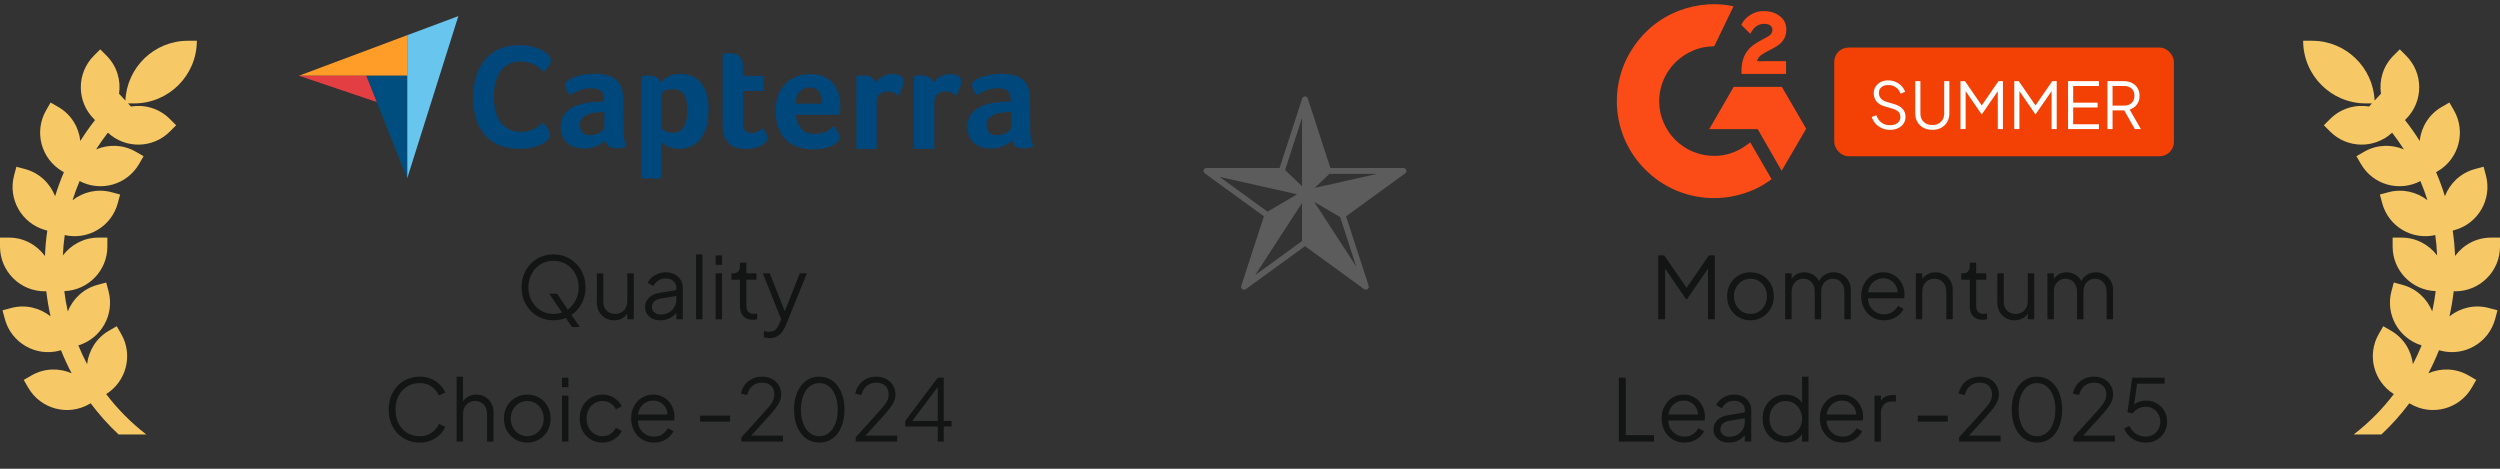 <svg width="368" height="69" viewBox="0 0 368 69" fill="none" xmlns="http://www.w3.org/2000/svg">
<rect x="0" y="0" width="368" height="69" fill="#333333" stroke="none"/>
<path d="M81.48 47.151C80.824 47.151 80.209 47.034 79.637 46.798C79.073 46.554 78.576 46.217 78.147 45.788C77.718 45.35 77.381 44.837 77.137 44.248C76.893 43.65 76.771 42.998 76.771 42.291C76.771 41.584 76.893 40.936 77.137 40.347C77.381 39.749 77.718 39.236 78.147 38.806C78.576 38.369 79.073 38.032 79.637 37.796C80.209 37.561 80.824 37.443 81.48 37.443C82.137 37.443 82.747 37.565 83.311 37.809C83.883 38.045 84.384 38.381 84.813 38.819C85.242 39.248 85.579 39.758 85.823 40.347C86.067 40.936 86.189 41.584 86.189 42.291C86.189 42.998 86.067 43.65 85.823 44.248C85.579 44.837 85.242 45.35 84.813 45.788C84.384 46.217 83.883 46.554 83.311 46.798C82.747 47.034 82.137 47.151 81.48 47.151ZM81.48 46.205C82.027 46.205 82.524 46.104 82.97 45.902C83.424 45.7 83.816 45.418 84.144 45.056C84.472 44.694 84.725 44.277 84.902 43.806C85.087 43.335 85.179 42.83 85.179 42.291C85.179 41.761 85.087 41.26 84.902 40.788C84.725 40.317 84.472 39.901 84.144 39.539C83.816 39.177 83.424 38.895 82.97 38.693C82.524 38.491 82.027 38.39 81.48 38.39C80.933 38.39 80.432 38.491 79.978 38.693C79.532 38.895 79.145 39.177 78.816 39.539C78.488 39.901 78.231 40.317 78.046 40.788C77.87 41.26 77.781 41.761 77.781 42.291C77.781 42.83 77.87 43.335 78.046 43.806C78.231 44.277 78.488 44.694 78.816 45.056C79.145 45.418 79.536 45.7 79.99 45.902C80.445 46.104 80.942 46.205 81.48 46.205ZM84.195 48.136L80.849 43.238H81.998L85.343 48.136H84.195ZM90.392 47.151C89.921 47.151 89.492 47.042 89.105 46.823C88.718 46.596 88.41 46.285 88.183 45.889C87.964 45.485 87.855 45.022 87.855 44.5V40.233H88.802V44.387C88.802 44.749 88.873 45.068 89.016 45.346C89.168 45.615 89.374 45.826 89.635 45.977C89.904 46.129 90.212 46.205 90.557 46.205C90.902 46.205 91.209 46.129 91.478 45.977C91.748 45.818 91.958 45.594 92.109 45.308C92.261 45.014 92.337 44.664 92.337 44.26V40.233H93.284V47H92.337V45.687L92.551 45.737C92.391 46.175 92.118 46.52 91.731 46.773C91.344 47.025 90.897 47.151 90.392 47.151ZM97.188 47.151C96.758 47.151 96.376 47.072 96.039 46.912C95.702 46.743 95.437 46.516 95.244 46.23C95.05 45.944 94.953 45.615 94.953 45.245C94.953 44.892 95.029 44.572 95.18 44.286C95.332 43.991 95.568 43.743 95.887 43.541C96.207 43.339 96.615 43.196 97.112 43.111L99.763 42.67V43.528L97.339 43.932C96.851 44.016 96.498 44.172 96.279 44.399C96.068 44.627 95.963 44.896 95.963 45.207C95.963 45.51 96.081 45.767 96.317 45.977C96.561 46.188 96.872 46.293 97.251 46.293C97.714 46.293 98.118 46.196 98.463 46.003C98.808 45.801 99.077 45.531 99.271 45.195C99.465 44.858 99.561 44.483 99.561 44.071V42.354C99.561 41.95 99.414 41.622 99.119 41.369C98.825 41.117 98.442 40.99 97.971 40.99C97.558 40.99 97.196 41.096 96.885 41.306C96.573 41.508 96.342 41.773 96.19 42.102L95.332 41.634C95.458 41.348 95.656 41.087 95.925 40.852C96.203 40.616 96.519 40.431 96.872 40.296C97.226 40.153 97.592 40.081 97.971 40.081C98.467 40.081 98.905 40.178 99.284 40.372C99.671 40.566 99.969 40.835 100.18 41.18C100.399 41.517 100.508 41.908 100.508 42.354V47H99.561V45.649L99.7 45.788C99.582 46.041 99.397 46.272 99.145 46.482C98.901 46.684 98.61 46.849 98.273 46.975C97.945 47.093 97.583 47.151 97.188 47.151ZM102.456 47V37.443H103.403V47H102.456ZM105.341 47V40.233H106.288V47H105.341ZM105.341 38.983V37.594H106.288V38.983H105.341ZM110.814 47.076C110.208 47.076 109.741 46.899 109.412 46.545C109.084 46.192 108.92 45.687 108.92 45.031V41.18H107.67V40.233H107.986C108.272 40.233 108.499 40.141 108.668 39.955C108.836 39.762 108.92 39.522 108.92 39.236V38.667H109.867V40.233H111.357V41.18H109.867V45.031C109.867 45.258 109.901 45.46 109.968 45.636C110.035 45.805 110.149 45.94 110.309 46.041C110.477 46.142 110.7 46.192 110.978 46.192C111.045 46.192 111.125 46.188 111.218 46.179C111.31 46.171 111.39 46.163 111.458 46.154V47C111.357 47.025 111.243 47.042 111.117 47.05C110.991 47.067 110.89 47.076 110.814 47.076ZM113.259 49.778C113.125 49.778 112.986 49.765 112.843 49.74C112.708 49.723 112.573 49.689 112.439 49.639V48.755C112.523 48.763 112.628 48.776 112.754 48.793C112.889 48.818 113.024 48.831 113.158 48.831C113.571 48.831 113.886 48.742 114.105 48.566C114.324 48.397 114.539 48.069 114.749 47.581L115.178 46.571L115.153 47.404L112.287 40.233H113.31L115.658 46.154H115.393L117.728 40.233H118.776L115.683 47.858C115.549 48.187 115.376 48.498 115.166 48.793C114.964 49.087 114.707 49.323 114.395 49.5C114.084 49.685 113.705 49.778 113.259 49.778ZM61.781 65.151C61.116 65.151 60.506 65.034 59.951 64.798C59.395 64.554 58.911 64.217 58.499 63.788C58.095 63.35 57.779 62.837 57.552 62.248C57.325 61.659 57.211 61.011 57.211 60.303C57.211 59.596 57.325 58.948 57.552 58.359C57.779 57.77 58.095 57.257 58.499 56.819C58.911 56.381 59.395 56.045 59.951 55.809C60.506 55.565 61.116 55.443 61.781 55.443C62.421 55.443 62.993 55.556 63.498 55.784C64.012 56.011 64.441 56.306 64.786 56.667C65.139 57.021 65.392 57.396 65.543 57.791L64.597 58.208C64.361 57.661 63.999 57.223 63.511 56.895C63.031 56.558 62.455 56.39 61.781 56.39C61.091 56.39 60.477 56.554 59.938 56.882C59.399 57.21 58.979 57.669 58.676 58.258C58.373 58.839 58.221 59.521 58.221 60.303C58.221 61.078 58.373 61.76 58.676 62.349C58.979 62.938 59.399 63.397 59.938 63.725C60.477 64.045 61.091 64.205 61.781 64.205C62.455 64.205 63.031 64.04 63.511 63.712C63.999 63.384 64.361 62.946 64.597 62.399L65.543 62.816C65.392 63.203 65.139 63.578 64.786 63.94C64.441 64.293 64.012 64.583 63.498 64.811C62.993 65.038 62.421 65.151 61.781 65.151ZM67.213 65V55.443H68.16V59.546L67.945 59.495C68.114 59.058 68.387 58.713 68.766 58.46C69.153 58.208 69.599 58.081 70.104 58.081C70.584 58.081 71.013 58.191 71.392 58.41C71.779 58.629 72.082 58.932 72.301 59.319C72.528 59.697 72.642 60.127 72.642 60.606V65H71.695V60.973C71.695 60.56 71.619 60.211 71.468 59.925C71.316 59.639 71.106 59.42 70.837 59.268C70.576 59.108 70.277 59.028 69.94 59.028C69.603 59.028 69.3 59.108 69.031 59.268C68.762 59.42 68.547 59.643 68.387 59.937C68.236 60.224 68.16 60.569 68.16 60.973V65H67.213ZM77.619 65.151C76.98 65.151 76.399 65 75.877 64.697C75.355 64.386 74.939 63.965 74.627 63.434C74.324 62.896 74.173 62.286 74.173 61.604C74.173 60.931 74.324 60.329 74.627 59.798C74.93 59.268 75.338 58.852 75.852 58.549C76.374 58.237 76.963 58.081 77.619 58.081C78.276 58.081 78.861 58.233 79.374 58.536C79.896 58.839 80.304 59.256 80.599 59.786C80.902 60.316 81.053 60.922 81.053 61.604C81.053 62.294 80.897 62.908 80.586 63.447C80.275 63.977 79.858 64.394 79.336 64.697C78.823 65 78.25 65.151 77.619 65.151ZM77.619 64.205C78.074 64.205 78.482 64.091 78.844 63.864C79.214 63.636 79.504 63.325 79.715 62.929C79.934 62.534 80.043 62.092 80.043 61.604C80.043 61.116 79.934 60.678 79.715 60.291C79.504 59.904 79.214 59.596 78.844 59.369C78.482 59.142 78.074 59.028 77.619 59.028C77.165 59.028 76.752 59.142 76.382 59.369C76.02 59.596 75.73 59.904 75.511 60.291C75.292 60.678 75.183 61.116 75.183 61.604C75.183 62.092 75.292 62.534 75.511 62.929C75.73 63.325 76.02 63.636 76.382 63.864C76.752 64.091 77.165 64.205 77.619 64.205ZM82.723 65V58.233H83.67V65H82.723ZM82.723 56.983V55.594H83.67V56.983H82.723ZM88.701 65.151C88.036 65.151 87.451 64.996 86.946 64.684C86.441 64.373 86.046 63.952 85.76 63.422C85.473 62.883 85.33 62.277 85.33 61.604C85.33 60.931 85.473 60.329 85.76 59.798C86.046 59.268 86.441 58.852 86.946 58.549C87.451 58.237 88.036 58.081 88.701 58.081C89.122 58.081 89.518 58.157 89.888 58.309C90.258 58.46 90.587 58.666 90.873 58.927C91.159 59.18 91.374 59.474 91.517 59.811L90.658 60.253C90.49 59.891 90.233 59.596 89.888 59.369C89.543 59.142 89.147 59.028 88.701 59.028C88.255 59.028 87.851 59.142 87.489 59.369C87.136 59.588 86.854 59.895 86.643 60.291C86.441 60.678 86.34 61.12 86.34 61.617C86.34 62.105 86.441 62.547 86.643 62.942C86.854 63.329 87.136 63.636 87.489 63.864C87.851 64.091 88.255 64.205 88.701 64.205C89.147 64.205 89.539 64.091 89.875 63.864C90.22 63.636 90.481 63.334 90.658 62.955L91.517 63.422C91.374 63.75 91.159 64.045 90.873 64.306C90.587 64.567 90.258 64.773 89.888 64.924C89.518 65.076 89.122 65.151 88.701 65.151ZM96.259 65.151C95.627 65.151 95.055 65 94.542 64.697C94.037 64.386 93.637 63.961 93.342 63.422C93.048 62.883 92.9 62.273 92.9 61.591C92.9 60.91 93.043 60.308 93.33 59.786C93.616 59.256 94.003 58.839 94.491 58.536C94.988 58.233 95.543 58.081 96.158 58.081C96.646 58.081 97.079 58.174 97.458 58.359C97.845 58.536 98.173 58.78 98.443 59.092C98.712 59.395 98.918 59.74 99.061 60.127C99.204 60.505 99.276 60.897 99.276 61.301C99.276 61.385 99.272 61.482 99.263 61.591C99.255 61.692 99.242 61.797 99.225 61.907H93.506V61.023H98.683L98.228 61.402C98.304 60.939 98.249 60.527 98.064 60.165C97.887 59.794 97.63 59.504 97.294 59.294C96.957 59.075 96.579 58.965 96.158 58.965C95.737 58.965 95.345 59.075 94.984 59.294C94.63 59.512 94.352 59.82 94.15 60.215C93.948 60.602 93.868 61.065 93.91 61.604C93.868 62.143 93.953 62.614 94.163 63.018C94.382 63.413 94.676 63.721 95.047 63.94C95.425 64.158 95.829 64.268 96.259 64.268C96.755 64.268 97.172 64.15 97.508 63.914C97.845 63.679 98.119 63.384 98.329 63.031L99.137 63.46C99.002 63.763 98.796 64.045 98.519 64.306C98.241 64.558 97.908 64.764 97.521 64.924C97.142 65.076 96.722 65.151 96.259 65.151ZM103.053 62.058V61.175H107.472V62.058H103.053ZM109.139 65V64.369L111.765 61.478C112.278 60.914 112.695 60.447 113.014 60.076C113.343 59.706 113.587 59.369 113.747 59.066C113.907 58.763 113.987 58.435 113.987 58.081C113.987 57.518 113.822 57.084 113.494 56.781C113.166 56.478 112.728 56.327 112.181 56.327C111.617 56.327 111.142 56.487 110.755 56.806C110.376 57.126 110.119 57.572 109.985 58.145L109.063 57.943C109.172 57.429 109.37 56.987 109.656 56.617C109.942 56.247 110.3 55.961 110.729 55.758C111.159 55.548 111.638 55.443 112.169 55.443C112.733 55.443 113.225 55.556 113.646 55.784C114.067 56.011 114.395 56.322 114.63 56.718C114.875 57.114 114.997 57.568 114.997 58.081C114.997 58.435 114.921 58.776 114.769 59.104C114.626 59.432 114.407 59.786 114.113 60.165C113.818 60.543 113.44 60.985 112.977 61.49L110.59 64.116H115.249V65H109.139ZM120.61 65.151C119.869 65.151 119.217 64.95 118.653 64.546C118.097 64.133 117.664 63.565 117.353 62.841C117.041 62.109 116.885 61.259 116.885 60.291C116.885 59.323 117.041 58.477 117.353 57.753C117.664 57.021 118.097 56.453 118.653 56.049C119.208 55.645 119.856 55.443 120.597 55.443C121.338 55.443 121.986 55.645 122.541 56.049C123.097 56.453 123.53 57.021 123.842 57.753C124.153 58.477 124.309 59.323 124.309 60.291C124.309 61.259 124.153 62.109 123.842 62.841C123.539 63.573 123.11 64.141 122.554 64.546C121.999 64.95 121.35 65.151 120.61 65.151ZM120.61 64.205C121.148 64.205 121.62 64.04 122.024 63.712C122.428 63.384 122.743 62.929 122.971 62.349C123.198 61.76 123.312 61.074 123.312 60.291C123.312 59.508 123.198 58.826 122.971 58.246C122.743 57.657 122.428 57.202 122.024 56.882C121.62 56.554 121.144 56.39 120.597 56.39C120.058 56.39 119.587 56.554 119.183 56.882C118.779 57.202 118.464 57.657 118.236 58.246C118.009 58.826 117.895 59.508 117.895 60.291C117.895 61.065 118.009 61.747 118.236 62.336C118.464 62.925 118.779 63.384 119.183 63.712C119.596 64.04 120.071 64.205 120.61 64.205ZM125.955 65V64.369L128.581 61.478C129.095 60.914 129.511 60.447 129.831 60.076C130.16 59.706 130.404 59.369 130.564 59.066C130.723 58.763 130.803 58.435 130.803 58.081C130.803 57.518 130.639 57.084 130.311 56.781C129.983 56.478 129.545 56.327 128.998 56.327C128.434 56.327 127.959 56.487 127.571 56.806C127.193 57.126 126.936 57.572 126.801 58.145L125.88 57.943C125.989 57.429 126.187 56.987 126.473 56.617C126.759 56.247 127.117 55.961 127.546 55.758C127.975 55.548 128.455 55.443 128.985 55.443C129.549 55.443 130.042 55.556 130.463 55.784C130.883 56.011 131.212 56.322 131.447 56.718C131.691 57.114 131.813 57.568 131.813 58.081C131.813 58.435 131.738 58.776 131.586 59.104C131.443 59.432 131.224 59.786 130.93 60.165C130.635 60.543 130.256 60.985 129.793 61.49L127.407 64.116H132.066V65H125.955ZM138.036 65V62.778H133.251V61.957L138.036 55.594H138.919V61.957H140.068V62.778H138.919V65H138.036ZM134.021 62.324L133.907 61.957H138.036V56.465L138.351 56.554L134.021 62.324Z" fill="#131414"/>
<path d="M244.091 47V37.594H244.975L248.51 42.72H248.017L251.54 37.594H252.423V47H251.413V38.958L251.742 39.084L248.283 44.096H248.232L244.785 39.084L245.101 38.958V47H244.091ZM257.675 47.151C257.035 47.151 256.454 47 255.932 46.697C255.411 46.386 254.994 45.965 254.683 45.434C254.38 44.896 254.228 44.286 254.228 43.604C254.228 42.931 254.38 42.329 254.683 41.798C254.986 41.268 255.394 40.852 255.907 40.549C256.429 40.237 257.018 40.081 257.675 40.081C258.331 40.081 258.916 40.233 259.43 40.536C259.951 40.839 260.36 41.256 260.654 41.786C260.957 42.316 261.109 42.922 261.109 43.604C261.109 44.294 260.953 44.908 260.642 45.447C260.33 45.977 259.913 46.394 259.392 46.697C258.878 47 258.306 47.151 257.675 47.151ZM257.675 46.205C258.129 46.205 258.537 46.091 258.899 45.864C259.27 45.636 259.56 45.325 259.77 44.929C259.989 44.534 260.099 44.092 260.099 43.604C260.099 43.116 259.989 42.678 259.77 42.291C259.56 41.904 259.27 41.596 258.899 41.369C258.537 41.142 258.129 41.028 257.675 41.028C257.22 41.028 256.808 41.142 256.437 41.369C256.076 41.596 255.785 41.904 255.566 42.291C255.347 42.678 255.238 43.116 255.238 43.604C255.238 44.092 255.347 44.534 255.566 44.929C255.785 45.325 256.076 45.636 256.437 45.864C256.808 46.091 257.22 46.205 257.675 46.205ZM262.779 47V40.233H263.725V41.521L263.574 41.331C263.759 40.936 264.033 40.629 264.395 40.41C264.765 40.191 265.169 40.081 265.607 40.081C266.128 40.081 266.6 40.229 267.021 40.523C267.441 40.818 267.74 41.201 267.917 41.672L267.652 41.685C267.82 41.163 268.111 40.767 268.523 40.498C268.944 40.22 269.407 40.081 269.912 40.081C270.366 40.081 270.783 40.191 271.162 40.41C271.549 40.629 271.856 40.932 272.083 41.319C272.319 41.697 272.437 42.127 272.437 42.606V47H271.49V42.973C271.49 42.56 271.414 42.211 271.263 41.925C271.119 41.639 270.922 41.42 270.669 41.268C270.417 41.108 270.126 41.028 269.798 41.028C269.478 41.028 269.188 41.108 268.927 41.268C268.666 41.42 268.46 41.643 268.308 41.937C268.157 42.224 268.081 42.569 268.081 42.973V47H267.134V42.973C267.134 42.56 267.058 42.211 266.907 41.925C266.764 41.639 266.566 41.42 266.314 41.268C266.061 41.108 265.771 41.028 265.442 41.028C265.114 41.028 264.82 41.108 264.559 41.268C264.306 41.42 264.104 41.643 263.953 41.937C263.801 42.224 263.725 42.569 263.725 42.973V47H262.779ZM277.325 47.151C276.694 47.151 276.122 47 275.608 46.697C275.103 46.386 274.703 45.961 274.409 45.422C274.114 44.883 273.967 44.273 273.967 43.591C273.967 42.91 274.11 42.308 274.396 41.786C274.682 41.256 275.069 40.839 275.558 40.536C276.054 40.233 276.61 40.081 277.224 40.081C277.712 40.081 278.146 40.174 278.524 40.359C278.912 40.536 279.24 40.78 279.509 41.092C279.779 41.395 279.985 41.74 280.128 42.127C280.271 42.505 280.342 42.897 280.342 43.301C280.342 43.385 280.338 43.482 280.33 43.591C280.321 43.692 280.309 43.797 280.292 43.907H274.573V43.023H279.749L279.295 43.402C279.37 42.939 279.316 42.527 279.13 42.165C278.954 41.794 278.697 41.504 278.36 41.294C278.024 41.075 277.645 40.965 277.224 40.965C276.803 40.965 276.412 41.075 276.05 41.294C275.696 41.512 275.419 41.82 275.217 42.215C275.015 42.602 274.935 43.065 274.977 43.604C274.935 44.143 275.019 44.614 275.229 45.018C275.448 45.413 275.743 45.721 276.113 45.94C276.492 46.158 276.896 46.268 277.325 46.268C277.822 46.268 278.238 46.15 278.575 45.914C278.912 45.679 279.185 45.384 279.396 45.031L280.204 45.46C280.069 45.763 279.863 46.045 279.585 46.306C279.307 46.558 278.975 46.764 278.588 46.924C278.209 47.076 277.788 47.151 277.325 47.151ZM282.012 47V40.233H282.959V41.546L282.744 41.495C282.912 41.058 283.186 40.713 283.565 40.46C283.952 40.208 284.398 40.081 284.903 40.081C285.383 40.081 285.812 40.191 286.191 40.41C286.578 40.629 286.881 40.932 287.1 41.319C287.327 41.697 287.441 42.127 287.441 42.606V47H286.494V42.973C286.494 42.56 286.418 42.211 286.267 41.925C286.123 41.639 285.917 41.42 285.648 41.268C285.387 41.108 285.084 41.028 284.739 41.028C284.394 41.028 284.087 41.108 283.817 41.268C283.548 41.42 283.338 41.643 283.186 41.937C283.035 42.224 282.959 42.569 282.959 42.973V47H282.012ZM291.837 47.076C291.231 47.076 290.764 46.899 290.436 46.545C290.108 46.192 289.943 45.687 289.943 45.031V41.18H288.694V40.233H289.009C289.295 40.233 289.523 40.141 289.691 39.955C289.859 39.762 289.943 39.522 289.943 39.236V38.667H290.89V40.233H292.38V41.18H290.89V45.031C290.89 45.258 290.924 45.46 290.991 45.636C291.059 45.805 291.172 45.94 291.332 46.041C291.5 46.142 291.724 46.192 292.001 46.192C292.069 46.192 292.149 46.188 292.241 46.179C292.334 46.171 292.414 46.163 292.481 46.154V47C292.38 47.025 292.266 47.042 292.14 47.05C292.014 47.067 291.913 47.076 291.837 47.076ZM296.542 47.151C296.071 47.151 295.642 47.042 295.255 46.823C294.868 46.596 294.56 46.285 294.333 45.889C294.114 45.485 294.005 45.022 294.005 44.5V40.233H294.952V44.387C294.952 44.749 295.023 45.068 295.166 45.346C295.318 45.615 295.524 45.826 295.785 45.977C296.054 46.129 296.361 46.205 296.707 46.205C297.052 46.205 297.359 46.129 297.628 45.977C297.897 45.818 298.108 45.594 298.259 45.308C298.411 45.014 298.487 44.664 298.487 44.26V40.233H299.434V47H298.487V45.687L298.701 45.737C298.541 46.175 298.268 46.52 297.881 46.773C297.493 47.025 297.047 47.151 296.542 47.151ZM301.381 47V40.233H302.328V41.521L302.176 41.331C302.361 40.936 302.635 40.629 302.997 40.41C303.367 40.191 303.771 40.081 304.209 40.081C304.731 40.081 305.202 40.229 305.623 40.523C306.044 40.818 306.342 41.201 306.519 41.672L306.254 41.685C306.422 41.163 306.713 40.767 307.125 40.498C307.546 40.22 308.009 40.081 308.514 40.081C308.968 40.081 309.385 40.191 309.764 40.41C310.151 40.629 310.458 40.932 310.685 41.319C310.921 41.697 311.039 42.127 311.039 42.606V47H310.092V42.973C310.092 42.56 310.016 42.211 309.865 41.925C309.722 41.639 309.524 41.42 309.271 41.268C309.019 41.108 308.729 41.028 308.4 41.028C308.08 41.028 307.79 41.108 307.529 41.268C307.268 41.42 307.062 41.643 306.911 41.937C306.759 42.224 306.683 42.569 306.683 42.973V47H305.736V42.973C305.736 42.56 305.661 42.211 305.509 41.925C305.366 41.639 305.168 41.42 304.916 41.268C304.663 41.108 304.373 41.028 304.045 41.028C303.716 41.028 303.422 41.108 303.161 41.268C302.908 41.42 302.706 41.643 302.555 41.937C302.403 42.224 302.328 42.569 302.328 42.973V47H301.381ZM238.296 65V55.594H239.306V64.053H243.473V65H238.296ZM247.945 65.151C247.314 65.151 246.741 65 246.228 64.697C245.723 64.386 245.323 63.961 245.029 63.422C244.734 62.883 244.587 62.273 244.587 61.591C244.587 60.91 244.73 60.308 245.016 59.786C245.302 59.256 245.689 58.839 246.177 58.536C246.674 58.233 247.23 58.081 247.844 58.081C248.332 58.081 248.766 58.174 249.144 58.359C249.532 58.536 249.86 58.78 250.129 59.092C250.398 59.395 250.605 59.74 250.748 60.127C250.891 60.505 250.962 60.897 250.962 61.301C250.962 61.385 250.958 61.482 250.95 61.591C250.941 61.692 250.929 61.797 250.912 61.907H245.193V61.023H250.369L249.914 61.402C249.99 60.939 249.936 60.527 249.75 60.165C249.574 59.794 249.317 59.504 248.98 59.294C248.644 59.075 248.265 58.965 247.844 58.965C247.423 58.965 247.032 59.075 246.67 59.294C246.316 59.512 246.039 59.82 245.837 60.215C245.635 60.602 245.555 61.065 245.597 61.604C245.555 62.143 245.639 62.614 245.849 63.018C246.068 63.413 246.363 63.721 246.733 63.94C247.112 64.158 247.516 64.268 247.945 64.268C248.442 64.268 248.858 64.15 249.195 63.914C249.532 63.679 249.805 63.384 250.015 63.031L250.823 63.46C250.689 63.763 250.483 64.045 250.205 64.306C249.927 64.558 249.595 64.764 249.207 64.924C248.829 65.076 248.408 65.151 247.945 65.151ZM254.465 65.151C254.036 65.151 253.653 65.072 253.317 64.912C252.98 64.743 252.715 64.516 252.521 64.23C252.328 63.944 252.231 63.615 252.231 63.245C252.231 62.892 252.307 62.572 252.458 62.286C252.61 61.991 252.845 61.743 253.165 61.541C253.485 61.339 253.893 61.196 254.39 61.111L257.041 60.67V61.528L254.617 61.932C254.129 62.016 253.775 62.172 253.556 62.399C253.346 62.627 253.241 62.896 253.241 63.207C253.241 63.51 253.359 63.767 253.594 63.977C253.838 64.188 254.15 64.293 254.528 64.293C254.991 64.293 255.395 64.196 255.74 64.003C256.086 63.801 256.355 63.531 256.548 63.195C256.742 62.858 256.839 62.483 256.839 62.071V60.354C256.839 59.95 256.692 59.622 256.397 59.369C256.102 59.117 255.719 58.99 255.248 58.99C254.836 58.99 254.474 59.096 254.162 59.306C253.851 59.508 253.62 59.773 253.468 60.102L252.61 59.634C252.736 59.348 252.934 59.087 253.203 58.852C253.481 58.616 253.796 58.431 254.15 58.296C254.503 58.153 254.869 58.081 255.248 58.081C255.745 58.081 256.182 58.178 256.561 58.372C256.948 58.566 257.247 58.835 257.457 59.18C257.676 59.517 257.786 59.908 257.786 60.354V65H256.839V63.649L256.978 63.788C256.86 64.04 256.675 64.272 256.422 64.482C256.178 64.684 255.888 64.849 255.551 64.975C255.223 65.093 254.861 65.151 254.465 65.151ZM262.789 65.151C262.157 65.151 261.589 65 261.084 64.697C260.579 64.386 260.179 63.965 259.885 63.434C259.599 62.896 259.456 62.29 259.456 61.617C259.456 60.935 259.599 60.329 259.885 59.798C260.179 59.268 260.575 58.852 261.072 58.549C261.577 58.237 262.149 58.081 262.789 58.081C263.369 58.081 263.887 58.208 264.341 58.46C264.796 58.713 265.154 59.054 265.415 59.483L265.263 59.748V55.443H266.21V65H265.263V63.485L265.415 63.624C265.179 64.112 264.825 64.491 264.354 64.76C263.891 65.021 263.369 65.151 262.789 65.151ZM262.839 64.205C263.294 64.205 263.702 64.091 264.064 63.864C264.434 63.636 264.724 63.329 264.935 62.942C265.154 62.547 265.263 62.105 265.263 61.617C265.263 61.128 265.154 60.691 264.935 60.303C264.724 59.908 264.434 59.596 264.064 59.369C263.702 59.142 263.294 59.028 262.839 59.028C262.393 59.028 261.989 59.142 261.627 59.369C261.265 59.596 260.979 59.904 260.769 60.291C260.567 60.678 260.466 61.12 260.466 61.617C260.466 62.105 260.567 62.547 260.769 62.942C260.979 63.329 261.261 63.636 261.614 63.864C261.976 64.091 262.385 64.205 262.839 64.205ZM271.235 65.151C270.603 65.151 270.031 65 269.518 64.697C269.013 64.386 268.613 63.961 268.318 63.422C268.024 62.883 267.876 62.273 267.876 61.591C267.876 60.91 268.019 60.308 268.306 59.786C268.592 59.256 268.979 58.839 269.467 58.536C269.964 58.233 270.519 58.081 271.134 58.081C271.622 58.081 272.055 58.174 272.434 58.359C272.821 58.536 273.149 58.78 273.419 59.092C273.688 59.395 273.894 59.74 274.037 60.127C274.18 60.505 274.252 60.897 274.252 61.301C274.252 61.385 274.248 61.482 274.239 61.591C274.231 61.692 274.218 61.797 274.201 61.907H268.482V61.023H273.659L273.204 61.402C273.28 60.939 273.225 60.527 273.04 60.165C272.863 59.794 272.606 59.504 272.27 59.294C271.933 59.075 271.554 58.965 271.134 58.965C270.713 58.965 270.321 59.075 269.959 59.294C269.606 59.512 269.328 59.82 269.126 60.215C268.924 60.602 268.844 61.065 268.886 61.604C268.844 62.143 268.928 62.614 269.139 63.018C269.358 63.413 269.652 63.721 270.023 63.94C270.401 64.158 270.805 64.268 271.235 64.268C271.731 64.268 272.148 64.15 272.484 63.914C272.821 63.679 273.095 63.384 273.305 63.031L274.113 63.46C273.978 63.763 273.772 64.045 273.494 64.306C273.217 64.558 272.884 64.764 272.497 64.924C272.118 65.076 271.697 65.151 271.235 65.151ZM275.921 65V58.233H276.868V59.344L276.742 59.18C276.902 58.86 277.142 58.608 277.462 58.422C277.79 58.237 278.185 58.145 278.648 58.145H279.078V59.092H278.484C277.996 59.092 277.605 59.243 277.31 59.546C277.016 59.849 276.868 60.278 276.868 60.834V65H275.921ZM282.295 62.058V61.175H286.713V62.058H282.295ZM288.38 65V64.369L291.006 61.478C291.52 60.914 291.936 60.447 292.256 60.076C292.584 59.706 292.829 59.369 292.988 59.066C293.148 58.763 293.228 58.435 293.228 58.081C293.228 57.518 293.064 57.084 292.736 56.781C292.408 56.478 291.97 56.327 291.423 56.327C290.859 56.327 290.384 56.487 289.996 56.806C289.618 57.126 289.361 57.572 289.226 58.145L288.305 57.943C288.414 57.429 288.612 56.987 288.898 56.617C289.184 56.247 289.542 55.961 289.971 55.758C290.4 55.548 290.88 55.443 291.41 55.443C291.974 55.443 292.467 55.556 292.887 55.784C293.308 56.011 293.637 56.322 293.872 56.718C294.116 57.114 294.238 57.568 294.238 58.081C294.238 58.435 294.163 58.776 294.011 59.104C293.868 59.432 293.649 59.786 293.355 60.165C293.06 60.543 292.681 60.985 292.218 61.49L289.832 64.116H294.491V65H288.38ZM299.852 65.151C299.111 65.151 298.459 64.95 297.895 64.546C297.339 64.133 296.906 63.565 296.594 62.841C296.283 62.109 296.127 61.259 296.127 60.291C296.127 59.323 296.283 58.477 296.594 57.753C296.906 57.021 297.339 56.453 297.895 56.049C298.45 55.645 299.098 55.443 299.839 55.443C300.58 55.443 301.228 55.645 301.783 56.049C302.339 56.453 302.772 57.021 303.084 57.753C303.395 58.477 303.551 59.323 303.551 60.291C303.551 61.259 303.395 62.109 303.084 62.841C302.781 63.573 302.351 64.141 301.796 64.546C301.24 64.95 300.592 65.151 299.852 65.151ZM299.852 64.205C300.39 64.205 300.862 64.04 301.266 63.712C301.67 63.384 301.985 62.929 302.212 62.349C302.44 61.76 302.553 61.074 302.553 60.291C302.553 59.508 302.44 58.826 302.212 58.246C301.985 57.657 301.67 57.202 301.266 56.882C300.862 56.554 300.386 56.39 299.839 56.39C299.3 56.39 298.829 56.554 298.425 56.882C298.021 57.202 297.705 57.657 297.478 58.246C297.251 58.826 297.137 59.508 297.137 60.291C297.137 61.065 297.251 61.747 297.478 62.336C297.705 62.925 298.021 63.384 298.425 63.712C298.837 64.04 299.313 64.205 299.852 64.205ZM305.197 65V64.369L307.823 61.478C308.337 60.914 308.753 60.447 309.073 60.076C309.401 59.706 309.645 59.369 309.805 59.066C309.965 58.763 310.045 58.435 310.045 58.081C310.045 57.518 309.881 57.084 309.553 56.781C309.225 56.478 308.787 56.327 308.24 56.327C307.676 56.327 307.2 56.487 306.813 56.806C306.434 57.126 306.178 57.572 306.043 58.145L305.121 57.943C305.231 57.429 305.429 56.987 305.715 56.617C306.001 56.247 306.359 55.961 306.788 55.758C307.217 55.548 307.697 55.443 308.227 55.443C308.791 55.443 309.283 55.556 309.704 55.784C310.125 56.011 310.453 56.322 310.689 56.718C310.933 57.114 311.055 57.568 311.055 58.081C311.055 58.435 310.979 58.776 310.828 59.104C310.685 59.432 310.466 59.786 310.171 60.165C309.877 60.543 309.498 60.985 309.035 61.49L306.649 64.116H311.308V65H305.197ZM315.848 65.151C315.36 65.151 314.905 65.067 314.484 64.899C314.072 64.731 313.71 64.491 313.398 64.179C313.087 63.868 312.851 63.498 312.691 63.068L313.462 62.69C313.655 63.178 313.971 63.565 314.408 63.851C314.855 64.129 315.334 64.268 315.848 64.268C316.26 64.268 316.626 64.171 316.946 63.977C317.274 63.784 317.531 63.523 317.716 63.195C317.901 62.858 317.994 62.483 317.994 62.071C317.994 61.642 317.897 61.263 317.704 60.935C317.518 60.606 317.266 60.35 316.946 60.165C316.626 59.971 316.264 59.874 315.86 59.874C315.448 59.874 315.065 59.971 314.711 60.165C314.366 60.35 314.114 60.577 313.954 60.846L313.159 60.695L313.866 55.594H318.625V56.478H314.232L314.623 56.137L314.055 60.152L313.664 59.975C313.958 59.613 314.303 59.357 314.699 59.205C315.094 59.045 315.498 58.965 315.911 58.965C316.517 58.965 317.051 59.108 317.514 59.395C317.977 59.672 318.339 60.047 318.6 60.518C318.869 60.981 319.004 61.499 319.004 62.071C319.004 62.652 318.865 63.178 318.587 63.649C318.318 64.112 317.943 64.478 317.464 64.748C316.992 65.017 316.454 65.151 315.848 65.151Z" fill="#131414"/>
<path d="M13.149 59.472L13.344 59.36C14.567 60.996 15.936 62.537 17.458 63.953H21.531C19.273 62.21 17.304 60.208 15.629 58.011C18.612 56.137 19.617 52.236 17.84 49.159L17.182 48.018L16.041 48.677C14.175 49.754 13.058 51.613 12.818 53.6C12.347 52.702 11.917 51.784 11.535 50.843C14.911 49.811 16.897 46.297 15.975 42.859L15.634 41.587L14.362 41.928C12.282 42.485 10.724 43.988 9.977 45.842C9.76 44.86 9.587 43.863 9.463 42.854C12.985 42.722 15.805 39.847 15.805 36.293V34.976H14.488C12.344 34.976 10.457 36.017 9.254 37.604C9.296 36.596 9.391 35.597 9.528 34.604C12.959 35.381 16.42 33.334 17.338 29.905L17.68 28.633L16.407 28.292C14.338 27.738 12.249 28.254 10.678 29.472C10.978 28.515 11.328 27.576 11.717 26.652C14.829 28.287 18.699 27.207 20.473 24.134L21.132 22.993L19.991 22.335C18.134 21.263 15.979 21.221 14.144 21.994C14.68 21.147 15.263 20.326 15.879 19.531C18.462 21.921 22.484 21.88 24.996 19.37L25.927 18.439L24.996 17.508C23.437 15.948 21.291 15.35 19.269 15.681L18.843 15.22H19.757C24.849 15.22 28.976 11.092 28.976 6H27.659C22.707 6 18.678 9.908 18.46 14.807L17.544 13.82C17.535 13.828 17.527 13.837 17.519 13.845C17.823 11.845 17.225 9.734 15.685 8.194L14.754 7.263L13.823 8.194C11.251 10.767 11.251 14.935 13.823 17.508L13.989 17.674C13.209 18.66 12.489 19.689 11.825 20.75C11.605 18.734 10.48 16.842 8.589 15.751L7.448 15.092L6.79 16.233C4.971 19.382 6.051 23.41 9.2 25.228L9.409 25.35C8.912 26.502 8.481 27.682 8.111 28.883C7.378 26.989 5.799 25.451 3.688 24.886L2.416 24.545L2.074 25.817C1.133 29.33 3.218 32.941 6.732 33.883L6.962 33.945C6.779 35.182 6.666 36.43 6.62 37.688C5.42 36.051 3.5 34.976 1.317 34.976H0V36.293C0 39.93 2.949 42.879 6.586 42.879H6.816C6.958 44.127 7.169 45.358 7.443 46.569C5.864 45.31 3.741 44.776 1.641 45.338L0.369 45.679L0.71 46.951C1.652 50.464 5.262 52.549 8.776 51.609L8.98 51.553C9.438 52.714 9.961 53.845 10.545 54.946C8.697 54.145 6.513 54.178 4.635 55.264L3.494 55.922L4.153 57.063C5.972 60.211 9.999 61.291 13.149 59.472Z" fill="#F6C966"/>
<path d="M361.414 42.879C365.051 42.879 368 39.93 368 36.293V34.976H366.683C364.5 34.976 362.58 36.051 361.382 37.686C361.335 36.428 361.224 35.179 361.039 33.942L361.27 33.88C364.782 32.939 366.867 29.329 365.927 25.814L365.586 24.542L364.313 24.883C362.202 25.45 360.623 26.987 359.891 28.881C359.52 27.68 359.09 26.499 358.592 25.347L358.801 25.226C361.951 23.407 363.031 19.379 361.212 16.23L360.553 15.089L359.412 15.748C357.521 16.84 356.395 18.731 356.176 20.748C355.513 19.686 354.792 18.657 354.012 17.671L354.178 17.505C356.751 14.933 356.751 10.764 354.178 8.192L353.247 7.26L352.316 8.192C350.776 9.731 350.178 11.843 350.483 13.842C350.473 13.834 350.465 13.825 350.457 13.817L349.541 14.805C349.322 9.908 345.293 6 340.341 6H339.024C339.024 11.092 343.152 15.22 348.243 15.22H349.158L348.729 15.681C346.708 15.349 344.562 15.948 343.003 17.508L342.071 18.439L343.003 19.37C345.513 21.88 349.536 21.921 352.12 19.531C352.736 20.326 353.318 21.147 353.854 21.994C352.02 21.221 349.865 21.261 348.008 22.335L346.867 22.993L347.526 24.134C349.3 27.207 353.169 28.287 356.282 26.652C356.672 27.576 357.021 28.516 357.321 29.472C355.75 28.254 353.661 27.739 351.592 28.292L350.319 28.633L350.66 29.905C351.578 33.334 355.04 35.381 358.471 34.604C358.609 35.597 358.703 36.596 358.745 37.604C357.544 36.017 355.656 34.976 353.512 34.976H352.195V36.293C352.195 39.847 355.015 42.722 358.535 42.854C358.411 43.863 358.239 44.86 358.022 45.842C357.275 43.988 355.717 42.485 353.637 41.928L352.365 41.587L352.024 42.859C351.103 46.295 353.088 49.809 356.463 50.843C356.082 51.784 355.652 52.702 355.181 53.6C354.941 51.613 353.824 49.754 351.958 48.677L350.817 48.018L350.159 49.159C348.382 52.236 349.385 56.137 352.37 58.011C350.696 60.208 348.726 62.21 346.468 63.953H350.54C352.063 62.537 353.433 60.994 354.655 59.36L354.85 59.472C357.999 61.291 362.027 60.211 363.846 57.062L364.504 55.921L363.364 55.262C361.486 54.178 359.302 54.144 357.454 54.945C358.037 53.844 358.56 52.712 359.019 51.552L359.223 51.607C362.736 52.549 366.347 50.464 367.289 46.95L367.63 45.678L366.358 45.337C364.258 44.774 362.135 45.309 360.556 46.568C360.83 45.358 361.04 44.126 361.183 42.878L361.414 42.879Z" fill="#F6C966"/>
<rect x="270" y="7" width="50" height="16" rx="2.104" fill="#F34105"/>
<path d="M278.21 19.114C277.762 19.114 277.355 19.028 276.988 18.858C276.622 18.688 276.313 18.46 276.06 18.176C275.808 17.886 275.628 17.567 275.521 17.22L276.203 16.964C276.367 17.444 276.622 17.81 276.969 18.063C277.317 18.309 277.73 18.432 278.21 18.432C278.513 18.432 278.778 18.384 279.005 18.29C279.239 18.189 279.419 18.05 279.545 17.873C279.671 17.697 279.734 17.491 279.734 17.258C279.734 16.911 279.64 16.642 279.45 16.453C279.261 16.264 278.989 16.118 278.636 16.017L277.367 15.639C276.868 15.493 276.483 15.25 276.212 14.909C275.947 14.569 275.814 14.18 275.814 13.745C275.814 13.372 275.906 13.044 276.089 12.76C276.272 12.47 276.521 12.242 276.837 12.078C277.159 11.914 277.522 11.832 277.926 11.832C278.349 11.832 278.728 11.911 279.062 12.069C279.403 12.22 279.69 12.422 279.924 12.675C280.157 12.927 280.325 13.208 280.426 13.518L279.763 13.783C279.611 13.366 279.375 13.05 279.053 12.836C278.737 12.621 278.365 12.514 277.935 12.514C277.664 12.514 277.424 12.561 277.216 12.656C277.014 12.751 276.856 12.886 276.742 13.063C276.629 13.24 276.572 13.448 276.572 13.688C276.572 13.978 276.663 14.24 276.846 14.474C277.029 14.701 277.31 14.872 277.689 14.985L278.806 15.317C279.362 15.481 279.782 15.717 280.066 16.027C280.35 16.336 280.492 16.724 280.492 17.192C280.492 17.57 280.394 17.905 280.198 18.195C280.009 18.479 279.741 18.703 279.393 18.867C279.053 19.032 278.658 19.114 278.21 19.114ZM284.435 19.114C283.937 19.114 283.498 19.009 283.119 18.801C282.741 18.593 282.447 18.309 282.239 17.949C282.03 17.583 281.926 17.166 281.926 16.699V11.946H282.684V16.699C282.684 17.04 282.756 17.34 282.901 17.599C283.053 17.851 283.258 18.05 283.517 18.195C283.782 18.334 284.088 18.404 284.435 18.404C284.783 18.404 285.086 18.334 285.344 18.195C285.61 18.05 285.815 17.851 285.96 17.599C286.111 17.34 286.187 17.04 286.187 16.699V11.946H286.945V16.699C286.945 17.166 286.84 17.583 286.632 17.949C286.424 18.309 286.13 18.593 285.752 18.801C285.379 19.009 284.94 19.114 284.435 19.114ZM288.585 19V11.946H289.247L291.899 15.79H291.529L294.171 11.946H294.834V19H294.076V12.968L294.323 13.063L291.728 16.822H291.69L289.105 13.063L289.342 12.968V19H288.585ZM296.5 19V11.946H297.163L299.814 15.79H299.445L302.086 11.946H302.749V19H301.992V12.968L302.238 13.063L299.643 16.822H299.606L297.021 13.063L297.257 12.968V19H296.5ZM304.415 19V11.946H308.96V12.656H305.173V15.108H308.771V15.819H305.173V18.29H308.96V19H304.415ZM310.213 19V11.946H312.637C313.098 11.946 313.502 12.037 313.849 12.22C314.196 12.397 314.464 12.65 314.654 12.978C314.849 13.3 314.947 13.675 314.947 14.105C314.947 14.603 314.815 15.03 314.549 15.383C314.291 15.736 313.937 15.986 313.489 16.131L315.137 19H314.246L312.523 15.96L313.034 16.254H310.97V19H310.213ZM310.97 15.544H312.675C312.978 15.544 313.243 15.487 313.47 15.373C313.697 15.254 313.874 15.086 314 14.872C314.127 14.651 314.19 14.392 314.19 14.095C314.19 13.799 314.127 13.543 314 13.328C313.874 13.114 313.697 12.95 313.47 12.836C313.243 12.716 312.978 12.656 312.675 12.656H310.97V15.544Z" fill="white"/>
<path d="M257.638 20.951C258.692 22.773 259.734 24.574 260.775 26.374C256.164 29.891 248.989 30.316 243.678 26.265C237.566 21.601 236.561 13.641 239.834 7.911C243.597 1.321 250.64 -0.137 255.175 0.932C255.052 1.197 252.336 6.811 252.336 6.811C252.336 6.811 252.122 6.825 252 6.827C250.66 6.884 249.661 7.195 248.591 7.746C247.418 8.356 246.411 9.243 245.661 10.331C244.911 11.418 244.44 12.671 244.288 13.982C244.13 15.311 244.314 16.658 244.824 17.896C245.255 18.943 245.865 19.873 246.682 20.658C247.936 21.863 249.428 22.61 251.157 22.857C252.795 23.091 254.37 22.859 255.846 22.12C256.399 21.843 256.87 21.538 257.421 21.119C257.491 21.073 257.553 21.016 257.638 20.951Z" fill="#FB4B17"/>
<path d="M257.648 4.971C257.38 4.708 257.132 4.466 256.885 4.223C256.738 4.078 256.596 3.927 256.445 3.785C256.391 3.734 256.328 3.664 256.328 3.664C256.328 3.664 256.379 3.555 256.401 3.511C256.69 2.934 257.142 2.512 257.679 2.176C258.272 1.802 258.964 1.612 259.666 1.629C260.564 1.647 261.4 1.869 262.105 2.47C262.625 2.913 262.892 3.475 262.939 4.146C263.017 5.278 262.547 6.145 261.613 6.75C261.065 7.106 260.473 7.381 259.88 7.707C259.553 7.887 259.273 8.045 258.953 8.37C258.672 8.697 258.658 9.005 258.658 9.005L262.908 9V10.885H256.348C256.348 10.885 256.348 10.757 256.348 10.703C256.323 9.776 256.432 8.904 256.858 8.063C257.249 7.291 257.858 6.726 258.59 6.29C259.153 5.955 259.746 5.67 260.311 5.336C260.659 5.13 260.905 4.829 260.903 4.391C260.903 4.016 260.629 3.682 260.237 3.578C259.313 3.329 258.373 3.726 257.884 4.568C257.813 4.691 257.74 4.813 257.648 4.971Z" fill="#FB4B17"/>
<path d="M265.868 18.947L262.287 12.785H255.199L251.595 19.01H258.734L262.257 25.143L265.868 18.947Z" fill="#FB4B17"/>
<path d="M44 11.148H53.914H59.935V5.182L44 11.148Z" fill="#FF9D28"/>
<path d="M59.935 5.182V26.272L67.47 2.37L59.935 5.182Z" fill="#68C5ED"/>
<path d="M59.935 11.148H53.915L59.935 26.253V11.148Z" fill="#004D7F"/>
<path d="M44 11.148L55.464 15.024L53.914 11.148H44Z" fill="#E33E42"/>
<path d="M80.52 20.702C80.43 20.792 80.286 20.9 80.088 21.026C79.889 21.152 79.619 21.296 79.294 21.423C78.97 21.549 78.573 21.675 78.087 21.765C77.618 21.855 77.077 21.909 76.465 21.909C75.293 21.909 74.265 21.711 73.4 21.351C72.535 20.972 71.832 20.449 71.273 19.764C70.714 19.079 70.3 18.286 70.047 17.367C69.777 16.448 69.651 15.42 69.651 14.32C69.651 13.221 69.795 12.194 70.083 11.256C70.372 10.319 70.786 9.508 71.363 8.823C71.922 8.138 72.643 7.597 73.49 7.218C74.338 6.84 75.347 6.642 76.501 6.642C77.059 6.642 77.582 6.696 78.033 6.786C78.483 6.894 78.898 7.002 79.24 7.146C79.583 7.291 79.871 7.435 80.088 7.579C80.322 7.723 80.484 7.867 80.592 7.957C80.719 8.066 80.845 8.21 80.935 8.372C81.025 8.534 81.079 8.715 81.079 8.895C81.079 9.183 80.971 9.472 80.755 9.76C80.538 10.048 80.304 10.319 80.034 10.571C79.853 10.391 79.655 10.211 79.439 10.03C79.222 9.85 78.97 9.688 78.7 9.544C78.429 9.4 78.123 9.291 77.78 9.201C77.438 9.111 77.059 9.057 76.627 9.057C75.888 9.057 75.257 9.201 74.752 9.508C74.247 9.814 73.851 10.193 73.544 10.679C73.238 11.166 73.022 11.707 72.895 12.32C72.769 12.932 72.697 13.563 72.697 14.212C72.697 14.897 72.769 15.546 72.895 16.177C73.022 16.808 73.256 17.349 73.58 17.835C73.905 18.322 74.32 18.701 74.842 18.989C75.365 19.277 75.996 19.422 76.771 19.422C77.186 19.422 77.546 19.368 77.888 19.277C78.231 19.169 78.537 19.043 78.79 18.899C79.06 18.755 79.276 18.593 79.475 18.448C79.673 18.286 79.835 18.142 79.962 18.034C80.052 18.142 80.142 18.268 80.268 18.412C80.394 18.556 80.502 18.719 80.592 18.863C80.701 19.025 80.773 19.187 80.863 19.35C80.935 19.512 80.971 19.656 80.971 19.782C80.971 19.98 80.935 20.125 80.863 20.269C80.791 20.395 80.665 20.539 80.52 20.702ZM91.768 19.025C91.768 20.179 91.93 21.026 92.273 21.549C92.003 21.657 91.768 21.729 91.534 21.765C91.3 21.801 91.065 21.837 90.813 21.837C90.29 21.837 89.894 21.729 89.623 21.531C89.353 21.332 89.173 21.026 89.1 20.648C88.776 20.99 88.361 21.278 87.821 21.513C87.298 21.747 86.649 21.855 85.892 21.855C85.495 21.855 85.099 21.801 84.702 21.693C84.306 21.585 83.945 21.405 83.621 21.152C83.296 20.9 83.044 20.575 82.828 20.161C82.629 19.746 82.521 19.241 82.521 18.647C82.521 17.908 82.701 17.295 83.062 16.826C83.422 16.357 83.873 15.997 84.414 15.726C84.955 15.456 85.549 15.276 86.162 15.168C86.793 15.06 87.37 15.005 87.893 14.969C88.073 14.951 88.235 14.951 88.415 14.951H88.884V14.555C88.884 13.996 88.74 13.6 88.433 13.347C88.127 13.113 87.64 12.987 86.973 12.987C86.343 12.987 85.784 13.095 85.297 13.293C84.81 13.491 84.324 13.726 83.855 13.996C83.657 13.744 83.477 13.473 83.368 13.167C83.242 12.86 83.188 12.644 83.188 12.5C83.188 12.302 83.296 12.103 83.531 11.905C83.765 11.707 84.071 11.545 84.468 11.382C84.864 11.22 85.315 11.112 85.838 11.004C86.343 10.914 86.883 10.86 87.46 10.86C88.253 10.86 88.92 10.932 89.461 11.094C90.002 11.256 90.452 11.508 90.795 11.833C91.137 12.175 91.39 12.59 91.534 13.095C91.678 13.6 91.75 14.194 91.75 14.861L91.768 19.025ZM88.956 16.484H88.65C88.542 16.484 88.451 16.484 88.343 16.502C87.983 16.538 87.622 16.574 87.262 16.628C86.901 16.682 86.577 16.79 86.306 16.934C86.036 17.078 85.802 17.277 85.621 17.511C85.441 17.745 85.351 18.052 85.351 18.412C85.351 18.827 85.459 19.169 85.694 19.458C85.928 19.746 86.325 19.89 86.883 19.89C87.154 19.89 87.424 19.854 87.676 19.782C87.929 19.71 88.145 19.62 88.343 19.494C88.542 19.368 88.686 19.241 88.794 19.115C88.902 18.971 88.956 18.845 88.956 18.737V16.484ZM97.23 12.157C97.464 11.887 97.825 11.599 98.33 11.31C98.834 11.022 99.447 10.878 100.204 10.878C100.745 10.878 101.268 10.968 101.754 11.148C102.241 11.328 102.674 11.635 103.052 12.031C103.431 12.446 103.737 12.987 103.954 13.654C104.188 14.32 104.296 15.15 104.296 16.141C104.296 17.277 104.17 18.232 103.899 18.971C103.629 19.71 103.305 20.305 102.89 20.72C102.475 21.152 102.007 21.459 101.502 21.639C100.997 21.819 100.475 21.909 99.97 21.909C99.555 21.909 99.177 21.855 98.87 21.765C98.564 21.675 98.293 21.567 98.077 21.441C97.861 21.332 97.699 21.206 97.573 21.098C97.464 20.99 97.374 20.9 97.356 20.864V26.271H94.364V11.202C94.436 11.184 94.526 11.166 94.634 11.166C94.724 11.148 94.833 11.148 94.941 11.13C95.067 11.13 95.193 11.112 95.355 11.112C95.842 11.112 96.257 11.184 96.599 11.346C96.924 11.508 97.14 11.779 97.23 12.157ZM101.196 16.213C101.196 15.781 101.16 15.366 101.087 14.988C101.015 14.609 100.889 14.284 100.727 13.996C100.565 13.726 100.33 13.509 100.042 13.347C99.754 13.185 99.411 13.113 98.996 13.113C98.384 13.113 97.951 13.239 97.717 13.455C97.482 13.69 97.356 13.942 97.356 14.23V18.899C97.464 19.025 97.681 19.151 97.987 19.314C98.293 19.476 98.636 19.548 99.033 19.548C99.772 19.548 100.312 19.259 100.673 18.665C101.015 18.088 101.196 17.277 101.196 16.213ZM106.603 19.999C106.495 19.71 106.441 19.404 106.405 19.079C106.369 18.755 106.369 18.43 106.369 18.106V7.921C106.477 7.903 106.585 7.885 106.693 7.885C106.802 7.867 106.91 7.867 107.018 7.849C107.126 7.849 107.252 7.831 107.36 7.831C107.595 7.831 107.829 7.849 108.063 7.903C108.298 7.939 108.514 8.03 108.694 8.174C108.893 8.3 109.037 8.48 109.163 8.715C109.271 8.949 109.343 9.237 109.343 9.598V11.166H112.426V13.383H109.361V18.07C109.361 19.097 109.776 19.602 110.605 19.602C110.803 19.602 111.002 19.566 111.182 19.512C111.362 19.44 111.524 19.368 111.669 19.296C111.813 19.224 111.939 19.133 112.047 19.043C112.155 18.953 112.227 18.881 112.281 18.845C112.498 19.169 112.678 19.44 112.786 19.674C112.894 19.908 112.966 20.125 112.966 20.341C112.966 20.539 112.894 20.72 112.732 20.9C112.57 21.08 112.353 21.26 112.083 21.405C111.813 21.567 111.47 21.693 111.074 21.783C110.677 21.873 110.244 21.927 109.776 21.927C108.875 21.927 108.154 21.747 107.649 21.405C107.18 21.026 106.82 20.575 106.603 19.999ZM119.996 19.71C120.357 19.71 120.681 19.674 120.97 19.584C121.24 19.512 121.492 19.404 121.727 19.296C121.943 19.187 122.141 19.043 122.304 18.917C122.466 18.773 122.61 18.647 122.736 18.538C122.916 18.755 123.097 19.043 123.295 19.386C123.493 19.728 123.583 20.017 123.583 20.233C123.583 20.557 123.403 20.846 123.043 21.116C122.736 21.351 122.304 21.549 121.727 21.729C121.168 21.891 120.501 21.981 119.744 21.981C119.059 21.981 118.374 21.891 117.707 21.711C117.04 21.531 116.445 21.224 115.923 20.792C115.4 20.359 114.985 19.764 114.661 19.025C114.336 18.286 114.174 17.349 114.174 16.231C114.174 15.312 114.318 14.519 114.607 13.852C114.895 13.185 115.274 12.626 115.742 12.194C116.211 11.761 116.752 11.436 117.365 11.22C117.959 11.022 118.572 10.914 119.203 10.914C120.014 10.914 120.717 11.04 121.294 11.292C121.871 11.545 122.322 11.887 122.682 12.32C123.043 12.752 123.295 13.239 123.457 13.798C123.619 14.357 123.692 14.933 123.692 15.546V15.853C123.692 15.979 123.692 16.087 123.674 16.231C123.674 16.357 123.656 16.484 123.656 16.61C123.656 16.736 123.638 16.826 123.619 16.898H117.148C117.202 17.709 117.455 18.376 117.905 18.917C118.338 19.44 119.041 19.71 119.996 19.71ZM121.006 15.258C121.006 14.555 120.862 13.978 120.591 13.545C120.321 13.113 119.834 12.879 119.131 12.879C118.518 12.879 118.05 13.095 117.689 13.509C117.329 13.924 117.148 14.501 117.148 15.258H121.006ZM128.901 12.211C128.991 12.085 129.099 11.941 129.243 11.779C129.388 11.617 129.568 11.473 129.784 11.346C130.001 11.22 130.235 11.112 130.487 11.022C130.74 10.932 131.01 10.896 131.316 10.896C131.497 10.896 131.677 10.914 131.875 10.932C132.074 10.968 132.254 11.022 132.416 11.094C132.578 11.166 132.722 11.274 132.831 11.418C132.939 11.563 132.993 11.725 132.993 11.923C132.993 12.248 132.921 12.608 132.758 13.023C132.596 13.437 132.434 13.798 132.272 14.086C132.019 13.888 131.767 13.726 131.533 13.617C131.28 13.509 130.992 13.455 130.649 13.455C130.199 13.455 129.82 13.582 129.514 13.852C129.207 14.122 129.045 14.429 129.045 14.807V21.909H126.053V11.184C126.125 11.166 126.215 11.148 126.323 11.148C126.413 11.13 126.522 11.13 126.63 11.112C126.738 11.112 126.882 11.094 127.044 11.094C127.513 11.094 127.928 11.184 128.27 11.364C128.595 11.563 128.811 11.833 128.901 12.211ZM137.391 12.211C137.481 12.085 137.589 11.941 137.734 11.779C137.878 11.617 138.058 11.473 138.274 11.346C138.491 11.22 138.725 11.112 138.977 11.022C139.23 10.932 139.5 10.896 139.806 10.896C139.987 10.896 140.167 10.914 140.365 10.932C140.564 10.968 140.744 11.022 140.906 11.094C141.068 11.166 141.212 11.274 141.321 11.418C141.429 11.563 141.483 11.725 141.483 11.923C141.483 12.248 141.411 12.608 141.249 13.023C141.086 13.437 140.924 13.798 140.762 14.086C140.509 13.888 140.257 13.726 140.023 13.617C139.77 13.509 139.482 13.455 139.14 13.455C138.689 13.455 138.31 13.582 138.004 13.852C137.697 14.122 137.535 14.429 137.535 14.807V21.909H134.543V11.184C134.615 11.166 134.705 11.148 134.813 11.148C134.904 11.13 135.012 11.13 135.12 11.112C135.228 11.112 135.372 11.094 135.534 11.094C136.003 11.094 136.418 11.184 136.76 11.364C137.085 11.563 137.301 11.833 137.391 12.211ZM151.649 19.025C151.649 20.179 151.812 21.026 152.154 21.549C151.884 21.657 151.649 21.729 151.415 21.765C151.181 21.801 150.946 21.837 150.694 21.837C150.171 21.837 149.775 21.729 149.504 21.531C149.234 21.332 149.054 21.026 148.982 20.648C148.657 20.99 148.242 21.278 147.702 21.513C147.179 21.747 146.53 21.855 145.773 21.855C145.376 21.855 144.98 21.801 144.583 21.693C144.187 21.585 143.826 21.405 143.502 21.152C143.177 20.9 142.925 20.575 142.709 20.161C142.51 19.746 142.402 19.241 142.402 18.647C142.402 17.908 142.582 17.295 142.943 16.826C143.303 16.357 143.754 15.997 144.295 15.726C144.836 15.456 145.43 15.276 146.043 15.168C146.674 15.06 147.251 15.005 147.774 14.969C147.954 14.951 148.116 14.951 148.297 14.951H148.765V14.555C148.765 13.996 148.621 13.6 148.315 13.347C148.008 13.113 147.521 12.987 146.854 12.987C146.224 12.987 145.665 13.095 145.178 13.293C144.691 13.491 144.205 13.726 143.736 13.996C143.538 13.744 143.358 13.473 143.249 13.167C143.123 12.86 143.069 12.644 143.069 12.5C143.069 12.302 143.177 12.103 143.412 11.905C143.646 11.707 143.952 11.545 144.349 11.382C144.745 11.22 145.196 11.112 145.719 11.004C146.224 10.914 146.764 10.86 147.341 10.86C148.134 10.86 148.801 10.932 149.342 11.094C149.883 11.256 150.333 11.508 150.676 11.833C151.018 12.175 151.271 12.59 151.415 13.095C151.559 13.6 151.631 14.194 151.631 14.861L151.649 19.025ZM148.837 16.484H148.531C148.423 16.484 148.333 16.484 148.224 16.502C147.864 16.538 147.503 16.574 147.143 16.628C146.782 16.682 146.458 16.79 146.188 16.934C145.917 17.078 145.683 17.277 145.503 17.511C145.322 17.745 145.232 18.052 145.232 18.412C145.232 18.827 145.34 19.169 145.575 19.458C145.809 19.746 146.206 19.89 146.764 19.89C147.035 19.89 147.305 19.854 147.557 19.782C147.81 19.71 148.026 19.62 148.224 19.494C148.423 19.368 148.567 19.241 148.675 19.115C148.783 18.971 148.837 18.845 148.837 18.737V16.484Z" fill="#00477C"/>
<g clip-path="url(#clip0_1_876)">
<path d="M201.469 42.08L198.142 31.84L206.848 25.514L206.851 25.512C206.998 25.404 207.062 25.216 207.011 25.042C207.011 25.038 207.011 25.033 207.009 25.029C206.95 24.855 206.79 24.737 206.607 24.733C206.604 24.733 206.601 24.732 206.598 24.732H195.833L192.505 14.49C192.505 14.487 192.502 14.484 192.5 14.48C192.422 14.257 192.178 14.138 191.954 14.216C191.83 14.259 191.733 14.357 191.69 14.48C191.688 14.484 191.686 14.487 191.685 14.49L188.357 24.731H177.592C177.588 24.731 177.586 24.732 177.583 24.732C177.405 24.735 177.248 24.848 177.188 25.016C177.187 25.02 177.183 25.024 177.182 25.029C177.126 25.206 177.189 25.399 177.337 25.51H177.338L177.341 25.512L186.048 31.84C181.742 45.101 182.914 41.427 182.719 42.093C182.68 42.219 182.702 42.356 182.78 42.463C182.783 42.467 182.786 42.471 182.789 42.475C182.93 42.66 183.192 42.7 183.381 42.566L183.386 42.564L192.095 36.234L200.805 42.563C201.007 42.672 201.246 42.635 201.379 42.486C201.524 42.323 201.475 42.102 201.469 42.08ZM191.663 27.412L189.165 25.037L191.663 17.347V27.412ZM191.663 35.48L184.763 40.495L191.663 29.875V35.48ZM195.692 25.594H202.707L193.523 27.656L195.692 25.594ZM179.535 26.041L190.934 28.601L186.58 31.16L179.535 26.041ZM199.636 39.233L193.454 29.718L197.276 31.965L199.636 39.233Z" fill="#5C5C5C"/>
</g>
<defs>
<clipPath id="clip0_1_876">
<rect width="31.562" height="31.562" fill="white" transform="translate(176.314 12.637)"/>
</clipPath>
</defs>
</svg>
